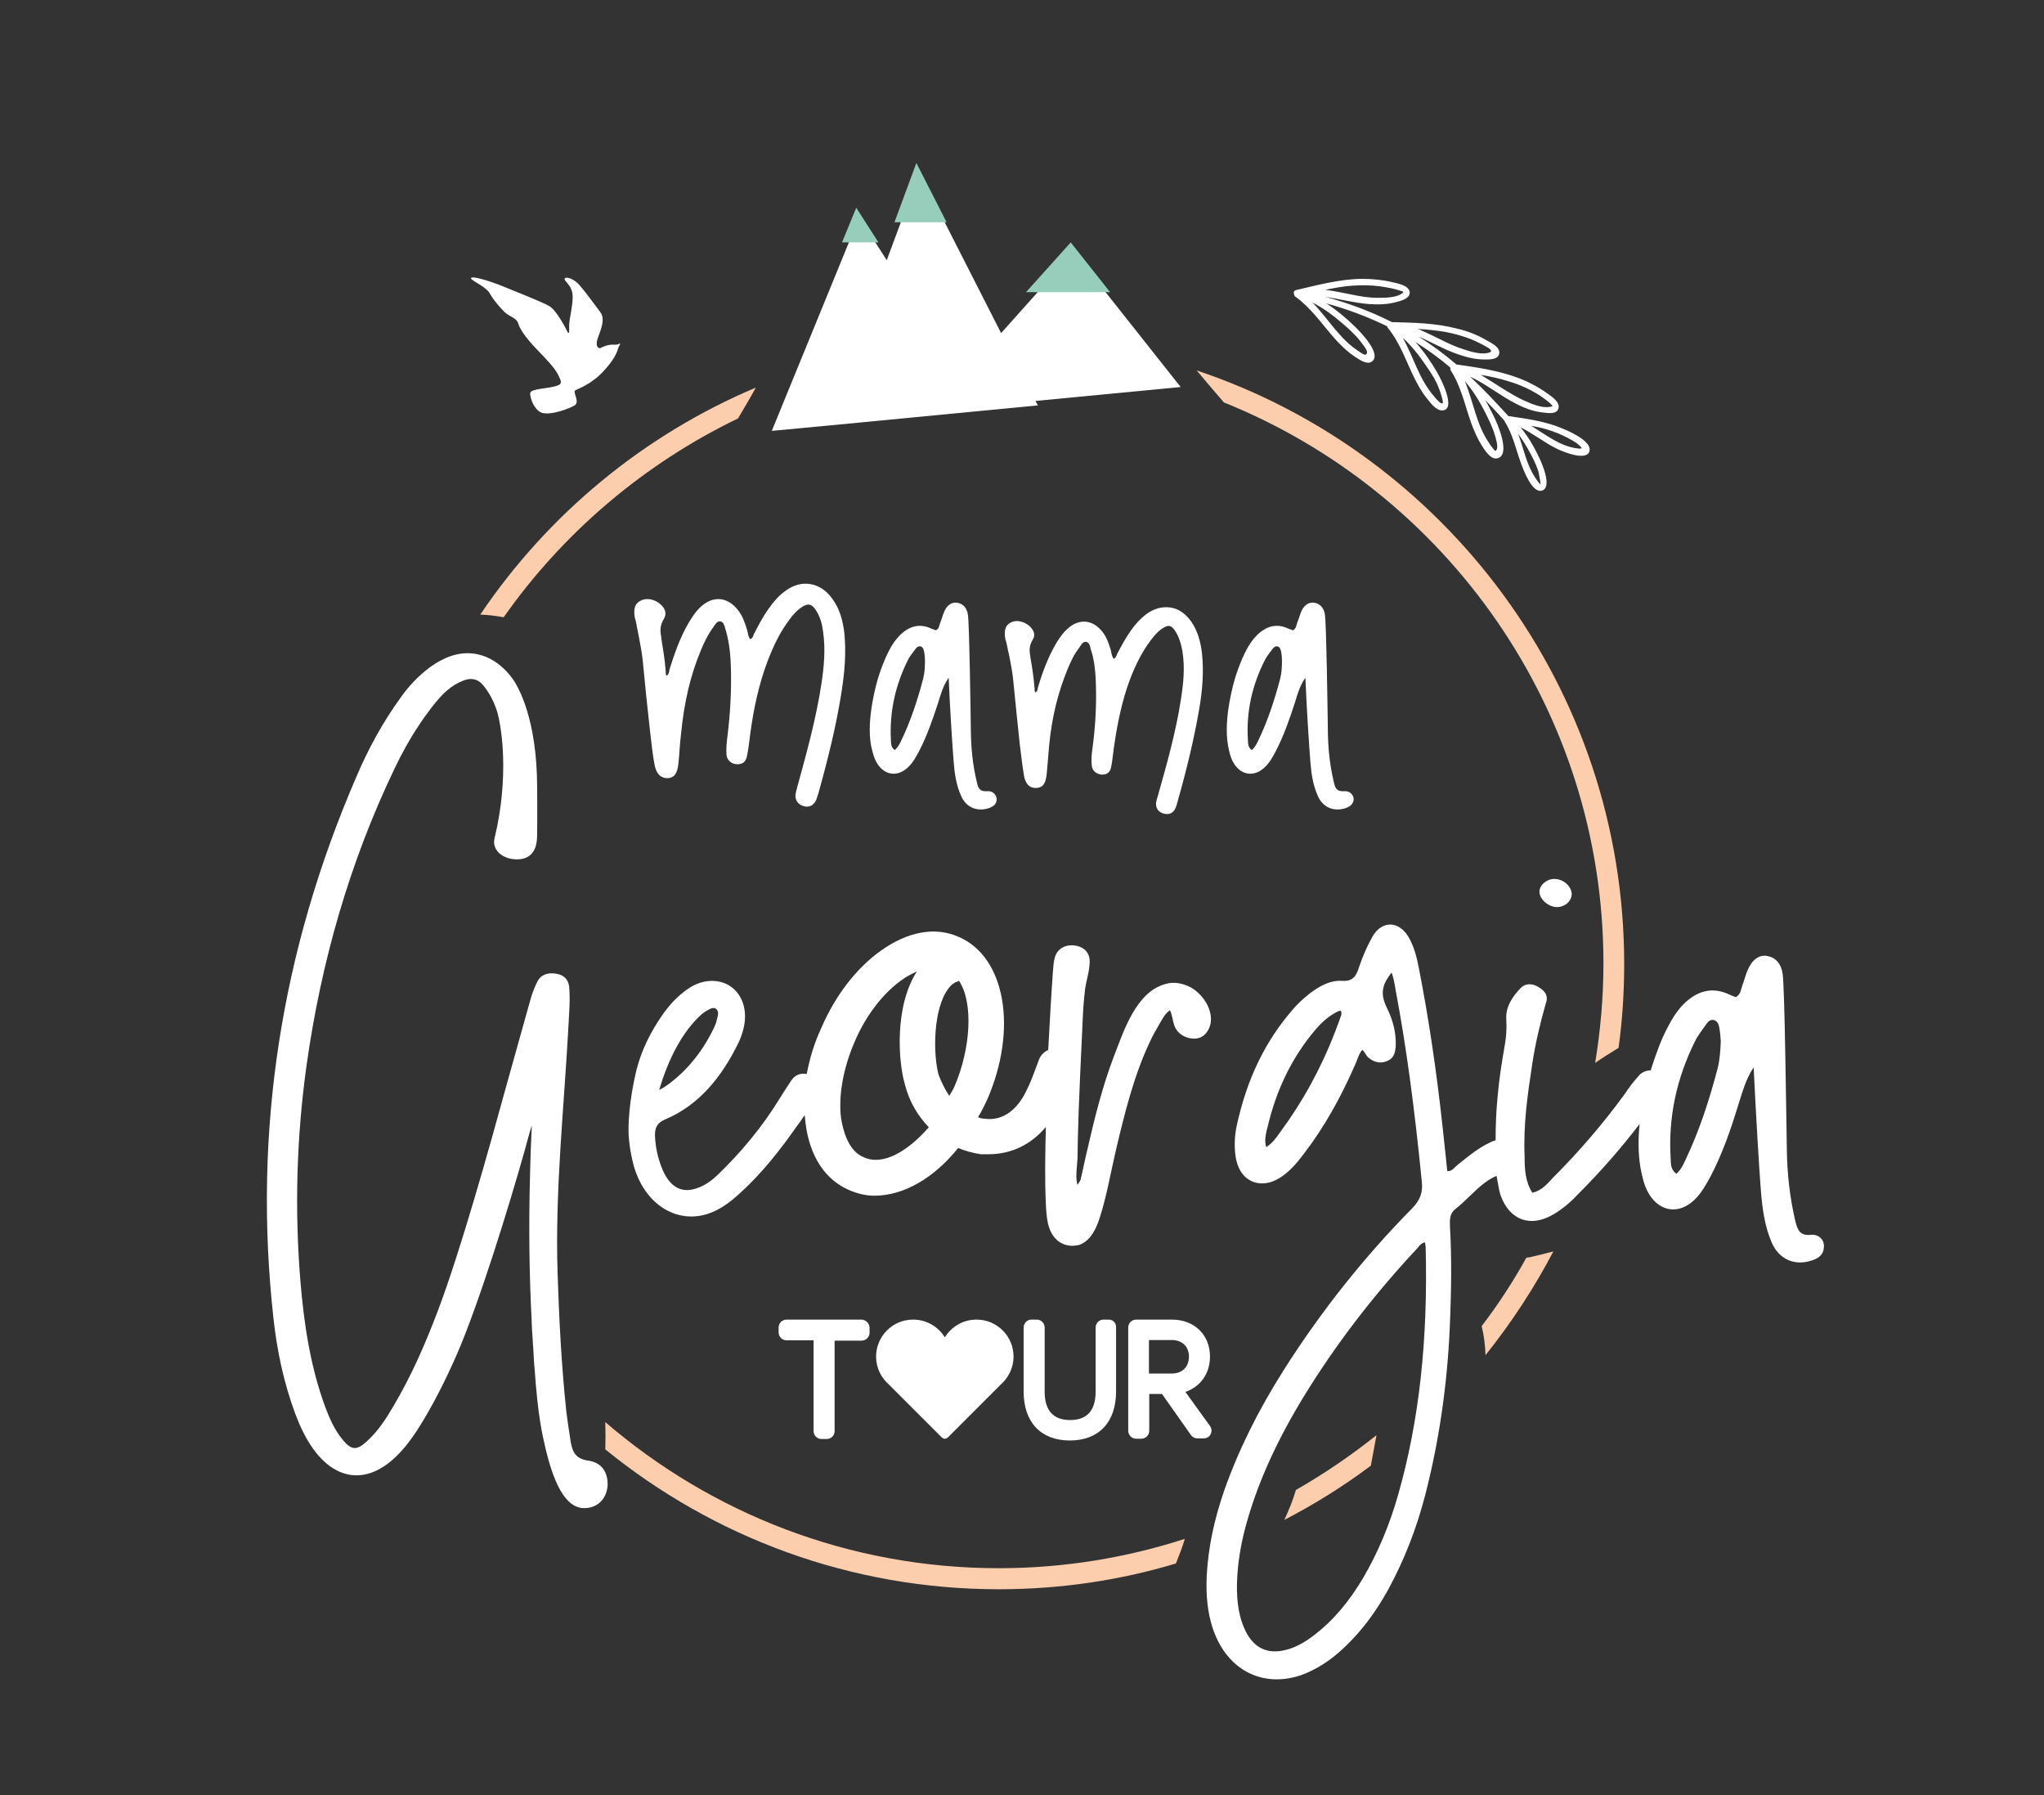 <?xml version="1.0" encoding="UTF-8"?> <!-- Generator: Adobe Illustrator 23.0.2, SVG Export Plug-In . SVG Version: 6.00 Build 0) --> <svg xmlns="http://www.w3.org/2000/svg" xmlns:xlink="http://www.w3.org/1999/xlink" id="Слой_1" x="0px" y="0px" viewBox="0 0 689.9 605.8" style="enable-background:new 0 0 689.9 605.8;" xml:space="preserve"><rect x="0" y="0" width="689.9" height="605.8" fill="#333333" stroke="none"/> <style type="text/css"> .st0{fill:#FDCEAE;} .st1{fill:#FFFFFF;} .st2{fill:#97CDBB;} </style> <g> <path class="st0" d="M399.9,519.3c-19.8,6.4-40.9,9.9-62.8,9.9c-50.7,0-97.1-18.6-132.8-49.3c0.1,3,0.1,6.1,0,9.2 c36.3,29.5,82.5,47.2,132.8,47.2c20.8,0,40.9-3,59.8-8.7C398,524.8,399.1,522.1,399.9,519.3z"></path> <path class="st0" d="M255.1,130.8c-37.9,16-70.2,42.8-93,76.6c2.7,0.1,5.3,0.4,7.9,0.9c20.1-28.6,47.4-51.8,79.1-67.1 C251.2,137.7,253.2,134.3,255.1,130.8z"></path> <path class="st0" d="M374.7,117.6c-12.2-2.2-24.8-3.4-37.6-3.4c-19.6,0-38.6,2.7-56.7,7.8c0,0.6-0.2,1.2-0.3,1.9 c-0.6,2.1-1.3,4.1-1.9,6.1c18.7-5.6,38.5-8.7,59-8.7c15.7,0,30.9,1.8,45.6,5.1C380.1,123.4,377.4,120.4,374.7,117.6z"></path> <path class="st0" d="M403.9,125c3,3.6,6.1,7.2,9.2,10.8c75,30.2,128.1,103.7,128.1,189.3c0,11.4-1,22.7-2.8,33.6 c2.5-1.8,5.2-3.4,7.9-5.1c1.3-9.3,1.9-18.8,1.9-28.5C548.1,232.2,487.6,153,403.9,125z"></path> <path class="st0" d="M501.4,457.3c8.7-10.9,16.4-22.6,22.9-35c-2.6,0.7-5.2,1.3-7.7,1.9c-0.5,0.1-0.9,0.2-1.4,0.2 c-4.5,8.1-9.5,15.8-15.1,23.1C500.9,450.8,501.3,454.1,501.4,457.3z"></path> <path class="st0" d="M437.4,502.8C437.4,502.8,437.4,502.8,437.4,502.8c-1,3.5-2.4,6.8-3.9,10.1c10.2-5.3,20-11.4,29.2-18.3 c0.6-3.4,1.3-6.9,1.9-10.3C456.1,491.1,447,497.3,437.4,502.8z"></path> </g> <polygon class="st1" points="362.4,85 337.9,112.4 310.3,58.2 299.3,87.8 290,73.3 260.5,145.4 278.6,143.7 350.3,136.8 349.5,135.3 398.5,130.6 "></polygon> <path class="st2" d="M374.7,98.6l-13.3-16.8l-15.1,16.8L374.7,98.6L374.7,98.6z M319.5,75l-10.2-20l-7.4,20H319.5L319.5,75z M296.5,81.8L289,70.1l-4.8,11.7L296.5,81.8L296.5,81.8z"></path> <path class="st1" d="M504.1,140.3c-0.9-1.8-1.8-3.6-2.8-5.3c2.2,2.3,4.4,4.6,6.5,7c0,0.1,0.1,0.2,0.1,0.3c2.8,4.4,3.8,9.6,5.6,14.4 c0.8,2.1,3.6,9.6,6.8,8.9c3.9-0.9,0-9.6-0.9-11.4c-1.7-3.6-3.7-7-6.2-10c4.3,2.1,8.1,5.2,12.4,7.3c1.9,0.9,10,4.3,10.9,0.7 c0.8-3.4-7.1-6.8-9.4-7.7c-5.7-2.4-11.9-3.2-18-4.1c-4.2-4.6-8.4-9.1-12.9-13.3c5.4,2.5,10.1,6.4,15.4,9.1c2.9,1.5,6,2.7,9.2,3 c1.6,0.2,4.6,0.7,5.2-1.3c0.7-2.2-2.3-4.1-3.7-5.1c-2.9-2.1-6.1-3.8-9.4-5.1c-6.8-2.6-14.1-3.7-21.3-4.7c-4-3.4-8.3-6.6-12.9-9.5 c4.1,1.8,8.1,4.1,12.4,5.7c3,1.1,6.1,2,9.3,2.1c1.6,0,5.2,0.3,5.6-1.9c0.5-2.3-2.8-3.7-4.3-4.6c-3.1-1.8-6.4-3.1-9.9-3.9 c-7.2-1.9-14.6-2-22-2.2c-7.1-3.6-14.6-6.4-22.4-8.5c4.8,0.7,9.6,2,14.5,2.4c3,0.2,6.1,0.2,9.1-0.6c1.6-0.4,5.1-1.2,4.8-3.5 c-0.4-2.3-4.3-2.9-6-3.3c-3.3-0.8-6.8-1.1-10.2-1.1c-7.5,0.1-14.9,2.1-22.2,3.8c-0.7,0.2-0.9,0.8-0.6,1.4c0,0.3,0.1,0.6,0.4,0.8 c5.2,3.7,8.7,8.9,12.9,13.7c2.1,2.4,4.4,4.7,7.1,6.5c1.3,0.8,4,2.9,5.7,1.8c3.9-2.4-4-10.4-5.8-12.1c-2.9-2.8-6-5.4-9.4-7.6 c7,1.9,13.9,4.5,20.5,7.7c0,0.2,0.1,0.3,0.2,0.5c4.1,5,6.1,11.1,8.9,16.8c1.2,2.4,2.5,4.8,4.2,6.9c1.2,1.5,3.2,4.3,5.3,4.2 c5-0.2-0.6-10.9-1.7-12.8c-2.1-3.6-4.5-7.1-7.4-10.3c4.2,2.6,8.1,5.5,11.8,8.6v0.1c0,0.2,0,0.5,0.1,0.8c3.5,5.4,4.8,11.7,6.9,17.7 c1,2.7,2.1,5.3,3.6,7.7c0.9,1.4,2.9,4.7,5,4.4C510.4,154,505.2,142.4,504.1,140.3L504.1,140.3z M516.8,153.5c1,1.9,1.9,3.8,2.5,5.8 c0,0.1,0.8,4.1,0.7,4.1c-0.3,0.1-1.7-2-1.8-2.2c-3-4.4-3.9-9.8-5.8-14.8C514,148.5,515.5,151,516.8,153.5L516.8,153.5z M529.2,147.8 c1.1,0.6,2.5,1.3,3.4,2.1c1,0.9,2.3,1.8-0.4,1.4c-5.8-0.8-10.4-4.6-15.4-7.6c1.8,0.3,3.6,0.7,5.3,1.2 C524.6,145.7,527,146.6,529.2,147.8L529.2,147.8z M517.4,132.1c1.5,0.8,2.9,1.7,4.2,2.7c0.5,0.4,1.2,0.9,1.7,1.4 c0.8,0.9,1.1,0.9-0.2,1.1c-2.6,0.5-6.2-1-8.6-2.1c-2.5-1.1-4.9-2.6-7.2-4c-2.5-1.6-5-3.2-7.5-4.7c3,0.5,5.9,1.1,8.8,2 C511.7,129.4,514.6,130.5,517.4,132.1L517.4,132.1z M496.6,114.5c1.4,0.6,2.7,1.2,4,1.9c1.2,0.7,4.3,2.1,1.6,2.7 c-2.6,0.6-6-0.5-8.4-1.3c-2.6-0.8-5.1-2-7.5-3.2c-2.5-1.2-5.1-2.5-7.7-3.6c3.1,0.2,6.2,0.5,9.2,1 C490.9,112.6,493.8,113.4,496.6,114.5L496.6,114.5z M465.6,96.6c1.4,0.2,2.7,0.4,4.1,0.7c0.9,0.2,1.7,0.4,2.6,0.7 c1,0.4,2,0.3,0.8,1.1c-2,1.4-5.7,1.4-8.1,1.4c-3,0-5.9-0.5-8.8-1.1c-3-0.6-5.9-1.2-8.9-1.6c3-0.6,6.1-1.2,9.1-1.4 C459.5,96.2,462.6,96.2,465.6,96.6L465.6,96.6z M453.3,109.3c2.1,1.8,4.2,3.7,5.9,5.9c0.5,0.7,2.4,2.9,2.2,3.8c-0.3,1.6-2,0-2.7-0.4 c-6.5-4.1-10.4-11.1-15.7-16.5C446.7,104,450.1,106.5,453.3,109.3L453.3,109.3z M485.8,131.4c0.2,0.5,1.6,4.5,1.1,4.7 c-0.7,0.4-2.6-2-2.9-2.4c-5-5.7-6.9-13.2-10.5-19.7c3.1,2.9,5.7,6.2,8.1,9.8C483.2,126.1,484.8,128.6,485.8,131.4L485.8,131.4z M503.9,151.3c-0.5-0.6-0.9-1.1-1.3-1.8c-4.3-6.2-5.3-14-8.2-20.9c2.7,3.1,4.9,6.7,6.8,10.4c1.3,2.6,2.6,5.2,3.4,8 c0.3,1,1.2,3.8,0.5,4.8C504.6,152.5,504.5,152,503.9,151.3L503.9,151.3z"></path> <path class="st1" d="M191.4,111.7c-0.1-0.2-3.4-6.9-6-8.4s-11.6-5-16.2-6.9c-4.6-1.8-9.7-3.3-10.2-2.6c-0.5,0.7,5,2.8,6.3,5.2 c1.3,2.3,3.3,4.6,4.9,6.2c1.6,1.6,4.2,2.1,4.7,3.9s2.3,4.6,6.1,8.6c3.8,3.9,6.3,6.6,7.4,8.8c1.1,2.3,1.7,3.2-1.2,3.9 s-7.4,0.9-8.1,1.9c-0.7,1,1.2,6.6,4.2,7.1c3,0.6,8.3-1.3,10.5-2.5s-0.7-4.6,0.4-5.2c1.1-0.6,5.7-2.1,10-7c4.3-4.8,4.2-6.9,4.6-7.6 c0.4-0.6,0.7-1.4,0.3-1.2c-0.4,0.2-0.3,0.5-2,0.4s-3.7,0.7-4.3,1.1c-0.7,0.4-2-0.4-1.1-3.1s2.8-6.5,0.9-9c-1.9-2.5-5.3-7.2-7.1-9.2 s-4.4-2.9-4.9-2.1c-0.4,0.8,2.1,1.9,2.6,5s-1.2,8.8-1.1,11.1C192.2,112.2,192,113.1,191.4,111.7L191.4,111.7z"></path> <g> <g> <path class="st1" d="M329.6,445.3c-4.5,0-8.5,2.4-10.7,6c-2.2-3.6-6.2-6-10.7-6c-6.9,0-12.5,5.6-12.5,12.5c0,3.8,1.7,7.1,4.3,9.4 l17.8,17.8c0.3,0.3,0.7,0.5,1.1,0.5s0.8-0.2,1.1-0.5l17.8-17.8c2.6-2.3,4.3-5.7,4.3-9.4C342.1,450.9,336.5,445.3,329.6,445.3z"></path> </g> <g> <path class="st1" d="M290.7,445.3h-25.2c-1.5,0-2.7,1.2-2.7,2.7v1.6c0,1.5,1.2,2.7,2.7,2.7h9.1v30.6c0,1.5,1.2,2.7,2.7,2.7h1.7 c1.5,0,2.7-1.2,2.7-2.6v-30.6h9.1c1.5,0,2.7-1.2,2.7-2.7V448C293.4,446.5,292.2,445.3,290.7,445.3z"></path> </g> <g> <path class="st1" d="M374.2,445.3h-1.7c-1.5,0-2.7,1.2-2.7,2.7v21.6c0,6.4-2.9,9.6-8.6,9.6s-8.6-3.2-8.6-9.6V448 c0-1.5-1.2-2.7-2.7-2.7h-1.7c-1.5,0-2.7,1.2-2.7,2.7v21.6c0,10.3,5.8,16.5,15.6,16.5c9.8,0,15.6-6.2,15.6-16.5V448 C376.8,446.5,375.7,445.3,374.2,445.3z"></path> </g> <g> <path class="st1" d="M408.6,484c0.5-0.9,0.4-2-0.2-2.8l-8.3-11.5c5-1.7,8.3-6.1,8.3-11.9c0-7.4-5.3-12.5-12.9-12.5h-12 c-1.5,0-2.7,1.2-2.7,2.7v34.8c0,1.5,1.2,2.7,2.7,2.7h1.7c1.5,0,2.7-1.2,2.7-2.7v-12.4h4.3l9.8,13.9c0.5,0.7,1.3,1.1,2.2,1.1h2.1 C407.2,485.4,408.2,484.9,408.6,484z M387.8,452.2h7.7c3.5,0,5.8,2.2,5.8,5.6c0,3.5-2.3,5.7-5.8,5.7h-7.7V452.2z"></path> </g> <g> <path class="st1" d="M198.6,492.9c-4.4-0.6-5.4-3-6-6.5c-0.5-3.5-1.1-7-1.5-10.5c-1.6-15.4-2.4-30.8-2.9-46.3 c-0.9-28.1,2.2-55.9,3.7-83.9c0.2-4.3,0.6-8.2,0.2-12.8c-0.3-2.4-1.8-3.9-4.3-4.3c-2.7-0.5-5.2,0.2-6.4,2.6 c-1.1,2.1-1.9,4.4-2.5,6.6c-2.6,9.3-5.2,18.6-7.8,27.9c-5.8,21.1-15.5,56-23.3,76.6c-4.2,11.1-8.9,21.9-15,32.2 c-2.5,4.3-5.3,8.6-9.1,12c-3.3,3-5.1,2.9-8-0.6c-2.8-3.4-4.5-7.3-6-11.3c-5-13.7-7.1-27.9-8.3-42.2c-2-24.4-1.3-48.8,2.1-73.1 c4.9-34.6,14.4-68.1,29.7-100c2.3-4.8,4.9-9.6,7.9-14.1c1.4-2.2,3-4.4,4.6-6.5c1.6-2,3.2-4,5.2-5.7c1.6-1.4,3.4-2.5,5.4-3.3 c2.4-1,4.7-0.7,6.4,1.1c2.1,2.4,3.7,5.2,5,9c1.6,5.2,4.3,22.1-0.8,43.2c-0.4,1.7,0.1,3.4,1.4,4.7c1.1,1.1,2.6,1.8,4.1,2.1 c1.5,0.3,3.2,0.3,4.7-0.2c2.1-0.7,3.3-2.4,3.8-4.3c0.4-1.5,0.4-3.1,0.4-4.5c0.1-5.7,0-10.5,0-15.4c-0.1-22.6-6.2-33.5-8.4-36.5 c-3.5-4.7-7.9-7.6-12.8-8.3c-5.5-0.8-10.6,1.4-14.9,4.5c-3.9,2.9-7.2,6.4-9.9,10.2c-6.1,8.4-11,17.4-15,26.8 c-25.4,58.7-35,119.7-28,182.8c1.2,11,3.5,21.8,7.4,32.3c1.6,4.2,3.5,8.3,6.2,12c7.9,10.7,18.3,11.5,27.8,2.3 c2.8-2.7,5.1-5.8,7.2-9c5.3-8.3,9.6-17,13.5-25.9c7.6-17.7,17.4-49.6,22.6-68c0.3-1.1,2-7.5,2.5-8.8c-0.3,6-0.5,11.6-0.6,16.5 c-0.5,19.2-0.2,34.3,0.5,48.3c0.1,2.7,0.2,5.2,0.4,7.5c0,0.9,0.1,1.9,0.2,2.8v0.3c0.1,1.8,0.2,3.6,0.3,5.3c0,0.3,0.1,0.6,0.1,0.9 c1.2,17.1,2.6,22.4,3.8,27.7c4.1,17.1,9.3,20.2,13.7,19.8c4.2-0.3,7-3.5,7.2-7.9C205.1,496.8,203.2,493.6,198.6,492.9z"></path> </g> <g> <path class="st1" d="M611.2,416.7c-3.8,0.4-4.5-1.8-5.2-4.5c-1.9-8-2.8-16.2-2.9-24.4c-0.2-10.8-0.7-54-1.4-59.1 c-0.5-3.5-2.4-5.6-5.2-6.1c-2.6-0.5-5,1.1-6.5,4.5c-0.8,1.7-1.2,3.6-1.9,5.4c-0.5,1.3-0.5,3-2.2,4c-0.6-0.2-1.3-0.5-2-0.8 c-6-2.9-11.1-1.3-15.6,3.1c-2.3,2.3-4,5.1-5.5,8c-2.2,4.2-3.8,8.7-5.3,13.3c-0.1,0.2-0.2,0.6-0.3,1.1c-1.7,0-3.3,0.7-4.4,2.2 c-1.7,1.9-3.1,3.8-4.5,5.9c-7.3,10-15.4,19.4-24.2,28.2c-1.9,2.1-3.8,4.3-6.9,5c-2.4-3.8-2.6-8-2.6-12.1 c-0.5-10.7,1-21.1,2.6-31.5c1-6.6,2.6-13.5,4.5-20.1c1-2.6,0-4.3-2.4-5.7c-1.9-1.2-4.3-1.4-5.9,0.2c-2.8,2.8-5.2,6.4-5,10.4 c0.2,3.3,0,6.2-0.5,9c-1,5.7-1.9,11.4-2.4,17.1c-0.5,4.9-0.7,10.3-0.7,15c-0.6,0.2-1.3,0.4-2,0.8c-3.8,1.8-7,4.4-10.2,7l-0.5,0.4 c-0.3,0.2-0.6,0.5-0.9,0.8c-0.8,0.8-1.5,1.5-2.7,1.4l-1.5-14.1c-2.2-20.4-4.9-38.1-8.1-54.4c-0.7-3.6-1.5-6.8-3.1-9.8 c-1.6-3.1-4-4.9-6.5-4.9s-4.7,1.5-6.3,4.5c-1.6,2.9-3.1,6.3-4.3,9.9c-1,3.2-2.2,4.8-5.7,4.6c-4.4-0.3-8.2,2.2-11,4.3 c-2.1,1.7-4,3.4-5.6,5.3c-9.4,10.8-15.6,23.6-19,39.4c-0.6,2.8-0.8,5.9-0.5,9.1c0.4,4.6,2.4,8.1,5.6,9.5c3,1.4,6.8,0.8,10.2-1.6 c3.3-2.3,5.7-5.4,7.8-8.2c6.3-8.3,11.8-17.9,16.8-29.3c0.2-0.5,0.5-1.1,0.7-1.7c0.5-1.3,0.9-2.5,1.8-3.5c0.4,0.2,0.6,0.6,1,1.2 c0.3,0.5,0.6,1,1.1,1.4c2.1,1.8,4.4,2.1,6.6,1c2.2-1,2.5-3.2,2.6-5.2c0.1-4.1-0.8-8.1-2.9-12.4c-2.3-4.7-2-7.7,1.5-12.1 c0.6,1.6,0.9,3.2,1.2,4.9l0.1,0.7c3.6,19,6.4,39.7,8.9,65c0.4,3.6-0.6,6.2-3.2,8.9c-16.3,16.5-30.8,34.8-43.2,54.3 c-8.9,14-15.5,27.4-20.3,41c-3.5,10.1-5.4,19.5-5.9,28.7c-0.3,6.8,0.3,12.3,1.9,17.4c2.4,7.5,7,13.1,13.1,15.8 c2.7,1.2,5.6,1.8,8.6,1.8c3.6,0,7.3-0.8,10.9-2.5c4.4-2,8.5-4.9,12.5-8.8c5.5-5.3,10.1-11.5,14.2-18.9c5.3-9.7,9.6-20.5,12.6-32.2 c4.5-17.5,7.3-36.2,8.2-55.6c0.6-13.5,0.7-24.5,0.1-34.7c-0.1-2.5-0.1-4.4,1.7-5.9c1.7-1.3,3.3-2.9,4.9-4.4 c2.9-2.8,5.6-5.4,9.1-6.9l0,0c0.5,2.1,0.7,4.5,1.4,6.6c3.1,8.5,10.2,10.9,17.8,6.4c3.3-1.9,6.2-4.5,8.8-7.3 c7.2-7.2,14.1-15.1,20.3-23.2c-0.5,4.9-0.5,10.1,0.3,14.8c0.6,3,1.2,6,2.8,8.7c3.7,6.2,10.2,7.1,15.4,2.1c2.4-2.3,3.9-5.1,5.5-8 c4-7.7,6.8-15.8,9.3-24c1.4-4.3,2.5-8.7,5.2-12.7c0.7,14.8,1.9,35.2,2.5,42.4c0.5,5.7,1.3,11.4,3.6,16.7c2.5,5.8,7.9,8,13.7,6 c2.1-0.7,3.8-1.9,3.9-4.4C615.9,418.6,614,416.4,611.2,416.7z M452.7,342.5c-0.6,1.9-1.4,3.9-2,5.5c-4.8,12.5-11.1,23.9-18.5,33.9 l-0.5,0.7c-1.2,1.7-2.4,3.3-4.3,4.5c-0.7-2.1-0.2-4,0.2-6l0.2-0.6c2.9-12.6,8.3-23.7,16-32.8c2.6-3.1,5.1-5.1,7.8-6.4 c0.4-0.2,0.6-0.2,0.8-0.2c0.2,0,0.3,0.1,0.3,0.2C452.8,341.7,452.8,342.2,452.7,342.5z M472,504.1c-2.9,10.3-6.9,19.8-11.8,28.2 c-4.9,8.3-10.3,14.6-16.4,19.3c-3.6,2.8-6.7,4.4-9.9,5.2c-6.1,1.5-10.6-0.6-13.5-6.4c-2.1-4.3-3-9.3-2.9-15.9 c0.2-7.2,1.4-14.4,3.7-22.1c3.9-13.3,10.1-26.8,18.9-41.2c10.6-17.3,23.5-34.2,38.5-50.2l0.3-0.4c0.5-0.6,1-1.1,2-1.4l0.1,0.3 c0.1,0.6,0.2,1,0.2,1.4C482,452.2,479,479.4,472,504.1z M579.8,360.3c-2.8,10.7-6.2,21.3-11,31.3c-0.7,1.5-1.4,3.1-3,4.5 c-2-1.5-1.8-3.4-1.9-5c-0.9-14,2-27.3,8.3-39.9c1-2,2.5-3.8,3.8-5.7c0.5-0.8,1.3-1.5,2.4-1.3c1.3,0.3,1.7,1.5,1.9,2.6 c0.3,1.5,0.4,3,0.5,4.5C580.7,354.3,580.5,357.4,579.8,360.3z"></path> </g> <g> <path class="st1" d="M323.4,387.4c2.4,1,5,1.7,7.6,2.1h2.8c7.4,0,14.2-3.2,19.2-9.2c-0.2,8.6-0.4,17.3,0,25.9 c0.2,4.1,0.4,9.2,3.7,12.2c1.4,1.3,3.3,2,5.2,2c0.7,0,1.3-0.1,2-0.2c3.2-0.9,5.6-3.9,7.3-9.3c2.4-7.5,3.7-15.3,5.5-23 c2.9-12.2,6-24.9,11.4-36.3c0.9-2,2-3.9,3.1-5.8c1-1.7,2-3.8,3.7-4.9c1,2.1,0.9,4.8,2.2,6.6c1.1,1.6,2.9,2.6,4.8,2.9 c2.4,0.4,4.3-0.4,5.5-2.2c1.9-2.7,1.6-6,0.2-8.9c-1.2-2.5-3.3-4.7-5.5-6c-2.9-1.6-6.1-2.1-8.9-1.2c-9.8,2.8-13.9,15.8-17.2,24.3 c-4,10.4-6.6,21.2-9.1,32c-0.8,3.3-1.4,6.5-2.2,9.8c-0.1,0.3-1,1.5-1,1.6c0,0-0.1-0.1-0.2-0.6c-0.5-2.7,0.1-5.9,0.2-8.6 c0-2.1,0.1-4.2,0.1-6.3c0.2-10.2,1.2-31.1,1.7-41.5c0.1-2.9,0.4-5.8,0.7-8.7c0.4-3.2,1.6-6.4,1.6-9.7c0-2.7-1.6-4.6-4.3-5.2 c-1.8-0.4-3.5-0.2-4.8,0.5c-3.1,1.7-3,5-3.3,8c-0.5,6.7-1.1,17-1.6,26.6c-1.5,0.7-2.8,2-3.3,3.8l-1.7,4.5 c-0.7,1.9-1.9,4.7-3.1,6.9c-3.3,5.9-8,8.8-13.5,8c-0.7,0-1.4-0.2-2.1-0.5c1.2-1.9,2.1-3.8,3.1-5.9c10.4-23.9,6.1-48.1-9.5-54.9 c-8-3.6-17.3-1.9-26.5,4.7c-8,5.7-15.2,14.9-19.9,25.8c-2.4,5.1-4,10.4-5,15.7c-0.1,0-0.1,0-0.2,0c-2.1-0.3-3.8,0.4-5,2.2 c-1.3,1.9-2.6,3.9-3.8,5.9c-0.1,0.1-0.2,0.2-0.2,0.3c-5.9,9.6-13,18.1-21,25.8c-1.8,1.7-3.7,3.1-5.9,4c-5.8,2.5-10.2,0.3-12.9-6.7 c-1.3-3.3-2-6.7-2.2-10.1c-0.2-3.1,0.6-4.8,3.3-6c11.5-4.8,19.2-14.3,24.9-26c0.7-1.5,1.3-3.2,1.7-4.9c2.2-9.4-3.6-16.8-12.2-15.8 c-2.4,0.3-4.6,1.2-6.6,2.6c-3.5,2.4-6.4,5.5-8.9,9.2c-3.7,5.4-6.7,11.3-8.4,17.9c-2.7,10.9-2.9,19.5-2.7,22.5s0.7,6,1.4,8.9 c3.5,14.5,15.7,21.9,27.4,16.6c3.3-1.5,6.1-3.7,8.8-6.2c7.4-6.7,13.6-14.6,19.4-22.9l0,0c0.1-0.1,0.2-0.2,0.3-0.4 c0.3-0.4,0.6-0.8,0.9-1.2c0-0.1,0-0.1,0.1-0.2c0.4-0.5,0.7-1.1,1.1-1.6c0.1,1,0.2,1.9,0.3,2.8c1.4,11.1,6.6,19,14.7,22.5 c2.8,1.2,5.7,1.9,8.5,1.9C305,403.5,315.2,397.6,323.4,387.4z M236.8,342.3c0.9-0.8,2-1.4,3-1.9c0.5-0.2,1.2-0.4,1.7-0.1 c0.8,0.5,1,1.5,0.8,2.4c-0.3,1.3-0.6,2.6-1.1,3.7c-3.7,7.8-8.7,14.3-15.2,19.2c-0.5,0.3-1.6,1.3-3.5,2.2 C225.5,357.6,230.2,348.2,236.8,342.3z M291.5,390.5c-5.2-2.1-6.9-9-7.6-13c-1-7.6,0.7-17,4.5-25.8c3.8-9,9.7-16.6,16.1-21.1 c1.2-0.9,3.1-1.9,5-2.8c-7.6,11.6-6.4,30.6-4,38.4c1.4,5.5,4.3,10.4,8,14.2C306.6,388.3,298.1,393.6,291.5,390.5z M320.1,333.6 c1-1.4,2.1-2.1,3.6-2.6c5,7.6,3.8,23-1.4,35.3c-0.5,1.2-1.2,2.4-1.9,3.5c-1.4-2.1-2.6-4.5-3.6-7.1 C314.9,355.7,314.9,340.5,320.1,333.6z"></path> </g> <g> <path class="st1" d="M525.5,306.1c2.6,0,5-1.9,5-4.5c-0.2-2.6-2.8-5-5.9-5c-2.6,0-5,2.1-5,4.3 C519.6,303.5,522.7,306.1,525.5,306.1z"></path> </g> <g> <path class="st1" d="M416.4,257.5c2.5,4.2,7,4.8,10.5,1.4c1.6-1.5,2.7-3.5,3.7-5.4c2.7-5.2,4.6-10.7,6.4-16.2 c0.9-2.9,1.7-5.9,3.6-8.6c0.4,10,1.3,23.7,1.7,28.6c0.3,3.9,0.9,7.7,2.5,11.3c1.7,3.9,5.4,5.4,9.4,4.1c1.4-0.5,2.6-1.3,2.7-3 c0-1.4-1.3-2.9-3.2-2.7c-2.6,0.2-3.1-1.2-3.5-3.1c-1.3-5.4-1.9-10.9-2-16.5c-0.1-7.3-0.5-36.4-1-39.9c-0.3-2.4-1.7-3.8-3.6-4.1 c-1.8-0.3-3.5,0.8-4.4,3c-0.5,1.2-0.8,2.4-1.3,3.6c-0.4,0.9-0.3,2.1-1.5,2.7c-0.4-0.2-0.9-0.3-1.4-0.5c-4.1-2-7.6-0.9-10.7,2.1 c-1.6,1.6-2.8,3.4-3.8,5.4c-1.5,2.9-2.6,5.9-3.6,9c-0.3,1.1-4.1,13.6-2.4,22.9C414.9,253.7,415.3,255.7,416.4,257.5z M426.9,222.8 c0.7-1.4,1.7-2.6,2.6-3.8c0.4-0.5,0.9-1,1.6-0.9c0.9,0.2,1.1,1,1.3,1.7c0.2,1,0.3,2,0.3,3.1c0,2.1-0.1,4.1-0.6,6.1 c-1.9,7.2-4.2,14.3-7.5,21.1c-0.5,1-1,2.1-2.1,3c-1.4-1-1.2-2.3-1.3-3.4C420.6,240.2,422.6,231.3,426.9,222.8z"></path> </g> <g> <path class="st1" d="M339.7,216.9c0,0.2,0.1,0.3,0.1,0.5c0.1,0.3,0.1,0.6,0.2,0.9c0.1,0.8,0.3,1.5,0.5,2.3c0.6,3,1.2,6,1.5,9.1 c0.7,6.9,1.4,14.2,2.2,21.5c0.5,4.1,0.9,7.4,1.4,10.4c0.6,3.7,2.6,4.4,4.2,4.3c2.2-0.1,3.2-1.5,3.5-4.9c0.1-1.5,0.3-3,0.4-4.5 c0.1-1.6,0.3-3.2,0.4-4.8c0.9-9.6,3-18,6.2-25.8c1-2.4,2.1-4.9,3.8-7.1c0.1-0.2,0.3-0.4,0.4-0.6c0.7-1.1,1.2-1.7,2.1-1.6 c1,0.2,1.3,1.2,1.5,2.3c0,0.2,0.1,0.4,0.2,0.6c1.3,4.1,1.5,8.5,1.6,11.8c0.2,7-0.2,14.2-1.2,21.5c-0.3,2-0.4,3.8-0.2,5.5 c0.1,1.8,1.6,3,3.5,3.1c1.8,0,2.8-0.9,3.1-2.9c0.3-1.4,0.4-2.8,0.6-4.2c0.1-0.5,0.1-1,0.2-1.6c1.3-9.3,3-16.7,5.4-23.2 c2.1-5.5,4.3-9.7,7-13.3c1.2-1.6,2.5-3.2,4.3-4.3s2.7-0.9,3.9,0.8c1.6,2.3,2.2,5,2.6,7.1c0.9,5.6,0.3,11-0.5,16.1 c-1.7,11.2-4.9,22.4-7.7,32.3c-0.1,0.2-0.1,0.5-0.2,0.7c-0.2,0.6-0.4,1.3-0.5,2c-0.2,1.9,0.9,3.3,2.8,3.7c0.4,0.1,0.7,0.1,0.9,0.1 c1.3,0,2.3-0.7,2.9-2.1c0.3-0.7,0.5-1.5,0.7-2.2l0.1-0.4c3.2-11.3,5.4-20.8,7-29.8c1.4-7.7,1.7-14,1.1-19.7 c-0.5-4.3-1.6-7.8-3.6-10.7c-1.9-2.7-4.3-4.4-7.1-4.8c-2.8-0.4-5.7,0.4-8.3,2.4c-1.8,1.4-3.4,3.1-5.1,5.5 c-1.8,2.6-3.3,5.4-4.5,7.7c-0.1,0.2-0.2,0.3-0.2,0.5c-0.2,0.5-0.4,1-1,1.2c-0.5-0.6-0.6-1.3-0.8-2c-0.1-0.3-0.1-0.7-0.2-1 c-0.6-1.9-1.3-4.2-2.8-6.1c-1.6-2-3.5-3.2-5.6-3.4s-4.2,0.6-6.1,2.3c-1.8,1.6-3.1,3.6-4.1,5.3c-2.7,4.7-4.5,9.7-5.8,14 c-0.1,0.2-0.1,0.5-0.2,0.7c-0.1,0.7-0.2,1.2-0.8,1.6c-0.2-0.3-0.3-0.6-0.3-1.1c0-0.1,0-0.2,0-0.3c-0.3-3.5-0.8-7-1.4-10.4 c0,0,0-0.1,0-0.2c-0.1-0.4-0.1-0.8-0.2-1.2c-0.2-1.5,0-3,0.9-4.5c1.2-1.8,0.4-3.4-1.1-4.8c-1.8-1.5-4.3-2.1-6.1-1.2 c-1.9,0.9-2.5,2.6-2,5.6C339.5,216.2,339.6,216.5,339.7,216.9z"></path> </g> <g> <path class="st1" d="M296,257.5c2.5,4.2,7,4.8,10.5,1.4c1.6-1.5,2.7-3.5,3.7-5.4c2.7-5.2,4.6-10.7,6.4-16.2 c0.9-2.9,1.7-5.9,3.6-8.6c0.4,10,1.3,23.7,1.7,28.6c0.3,3.9,0.9,7.7,2.5,11.3c1.7,3.9,5.4,5.4,9.4,4.1c1.4-0.5,2.6-1.3,2.6-3 c0-1.4-1.3-2.9-3.2-2.7c-2.6,0.2-3.1-1.2-3.5-3.1c-1.3-5.4-1.9-10.9-2-16.5c-0.1-7.3-0.5-36.4-1-39.9c-0.3-2.4-1.7-3.8-3.6-4.1 c-1.8-0.3-3.5,0.8-4.4,3c-0.5,1.2-0.8,2.4-1.3,3.6c-0.4,0.9-0.3,2.1-1.5,2.7c-0.4-0.2-0.9-0.3-1.4-0.5c-4.1-2-7.6-0.9-10.7,2.1 c-1.6,1.6-2.8,3.4-3.8,5.4c-1.5,2.9-2.6,5.9-3.6,9c-0.3,1.1-4.1,13.6-2.4,22.9C294.5,253.7,294.9,255.7,296,257.5z M306.4,222.8 c0.7-1.4,1.7-2.6,2.6-3.8c0.4-0.5,0.9-1,1.6-0.9c0.9,0.2,1.1,1,1.3,1.7c0.2,1,0.3,2,0.3,3.1c0,2.1-0.1,4.1-0.6,6.1 c-1.9,7.2-4.2,14.3-7.5,21.1c-0.5,1-1,2.1-2.1,3c-1.4-1-1.2-2.3-1.3-3.4C300.2,240.2,302.2,231.3,306.4,222.8z"></path> </g> <g> <path class="st1" d="M214.6,209.6c0,0.2,0.1,0.4,0.1,0.6c0.1,0.3,0.2,0.7,0.2,1c0.2,0.8,0.3,1.7,0.5,2.5c0.6,3.2,1.3,6.5,1.6,9.8 c0.7,7.5,1.5,15.3,2.4,23.2c0.5,4.4,0.9,8,1.5,11.2c0.7,4,2.8,4.7,4.4,4.7c2.3-0.1,3.4-1.6,3.7-5.2c0.2-1.6,0.3-3.2,0.4-4.8 c0.1-1.7,0.3-3.4,0.5-5.2c1-10.3,3.1-19.4,6.6-27.8c1-2.5,2.3-5.2,4-7.6c0.2-0.2,0.3-0.4,0.4-0.6c0.8-1.1,1.3-1.9,2.3-1.7 s1.3,1.3,1.6,2.5c0.1,0.2,0.1,0.4,0.2,0.6c1.3,4.5,1.6,9.1,1.7,12.7c0.2,7.5-0.2,15.3-1.2,23.2c-0.3,2.2-0.4,4.1-0.3,5.9 c0.1,1.9,1.7,3.3,3.7,3.3c1.9,0,2.9-0.9,3.3-3.1c0.3-1.5,0.5-3,0.7-4.5c0.1-0.5,0.1-1.1,0.2-1.7c1.3-10.1,3.2-18,5.8-25 c2.2-5.9,4.5-10.4,7.4-14.3c1.2-1.7,2.7-3.4,4.6-4.6c1.9-1.1,2.9-0.9,4.2,0.8c1.8,2.5,2.4,5.3,2.7,7.6c0.9,6,0.3,11.9-0.5,17.3 c-1.8,12.1-5.2,24.2-8.1,34.8c-0.1,0.2-0.2,0.5-0.2,0.8c-0.2,0.7-0.4,1.4-0.5,2.1c-0.2,2,0.9,3.5,3,4c0.3,0.1,0.6,0.1,0.9,0.1 c1.4,0,2.4-0.8,3.1-2.3c0.3-0.8,0.5-1.6,0.8-2.4l0.1-0.4c3.4-12.2,5.8-22.4,7.4-32.1c1.4-8.3,1.8-15,1.2-21.2 c-0.5-4.6-1.7-8.4-3.9-11.5c-2-2.9-4.6-4.7-7.6-5.2s-6,0.4-8.8,2.6c-1.9,1.4-3.6,3.3-5.4,5.9c-2,2.8-3.5,5.8-4.8,8.3 c-0.1,0.2-0.2,0.4-0.2,0.5c-0.2,0.6-0.5,1.1-1.1,1.3c-0.5-0.7-0.7-1.4-0.8-2.2c-0.1-0.4-0.2-0.7-0.3-1.1c-0.6-2-1.4-4.5-3-6.5 c-1.7-2.2-3.8-3.5-6-3.7s-4.4,0.6-6.5,2.5c-1.9,1.7-3.2,3.9-4.3,5.7c-2.9,5-4.7,10.4-6.2,15.1c-0.1,0.2-0.1,0.5-0.2,0.8 c-0.1,0.7-0.2,1.3-0.9,1.7c-0.3-0.3-0.3-0.6-0.3-1.1c0-0.1,0-0.2,0-0.4c-0.3-3.8-0.9-7.5-1.5-11.2l0,0c0-0.1,0-0.1,0-0.2 c-0.1-0.4-0.1-0.9-0.2-1.3c-0.2-1.6,0-3.2,1-4.8c1.2-2,0.5-3.7-1.1-5.1c-1.9-1.7-4.6-2.2-6.5-1.3c-2.1,1-2.7,2.8-2.1,6 C214.4,208.8,214.5,209.2,214.6,209.6z"></path> </g> </g> </svg> 